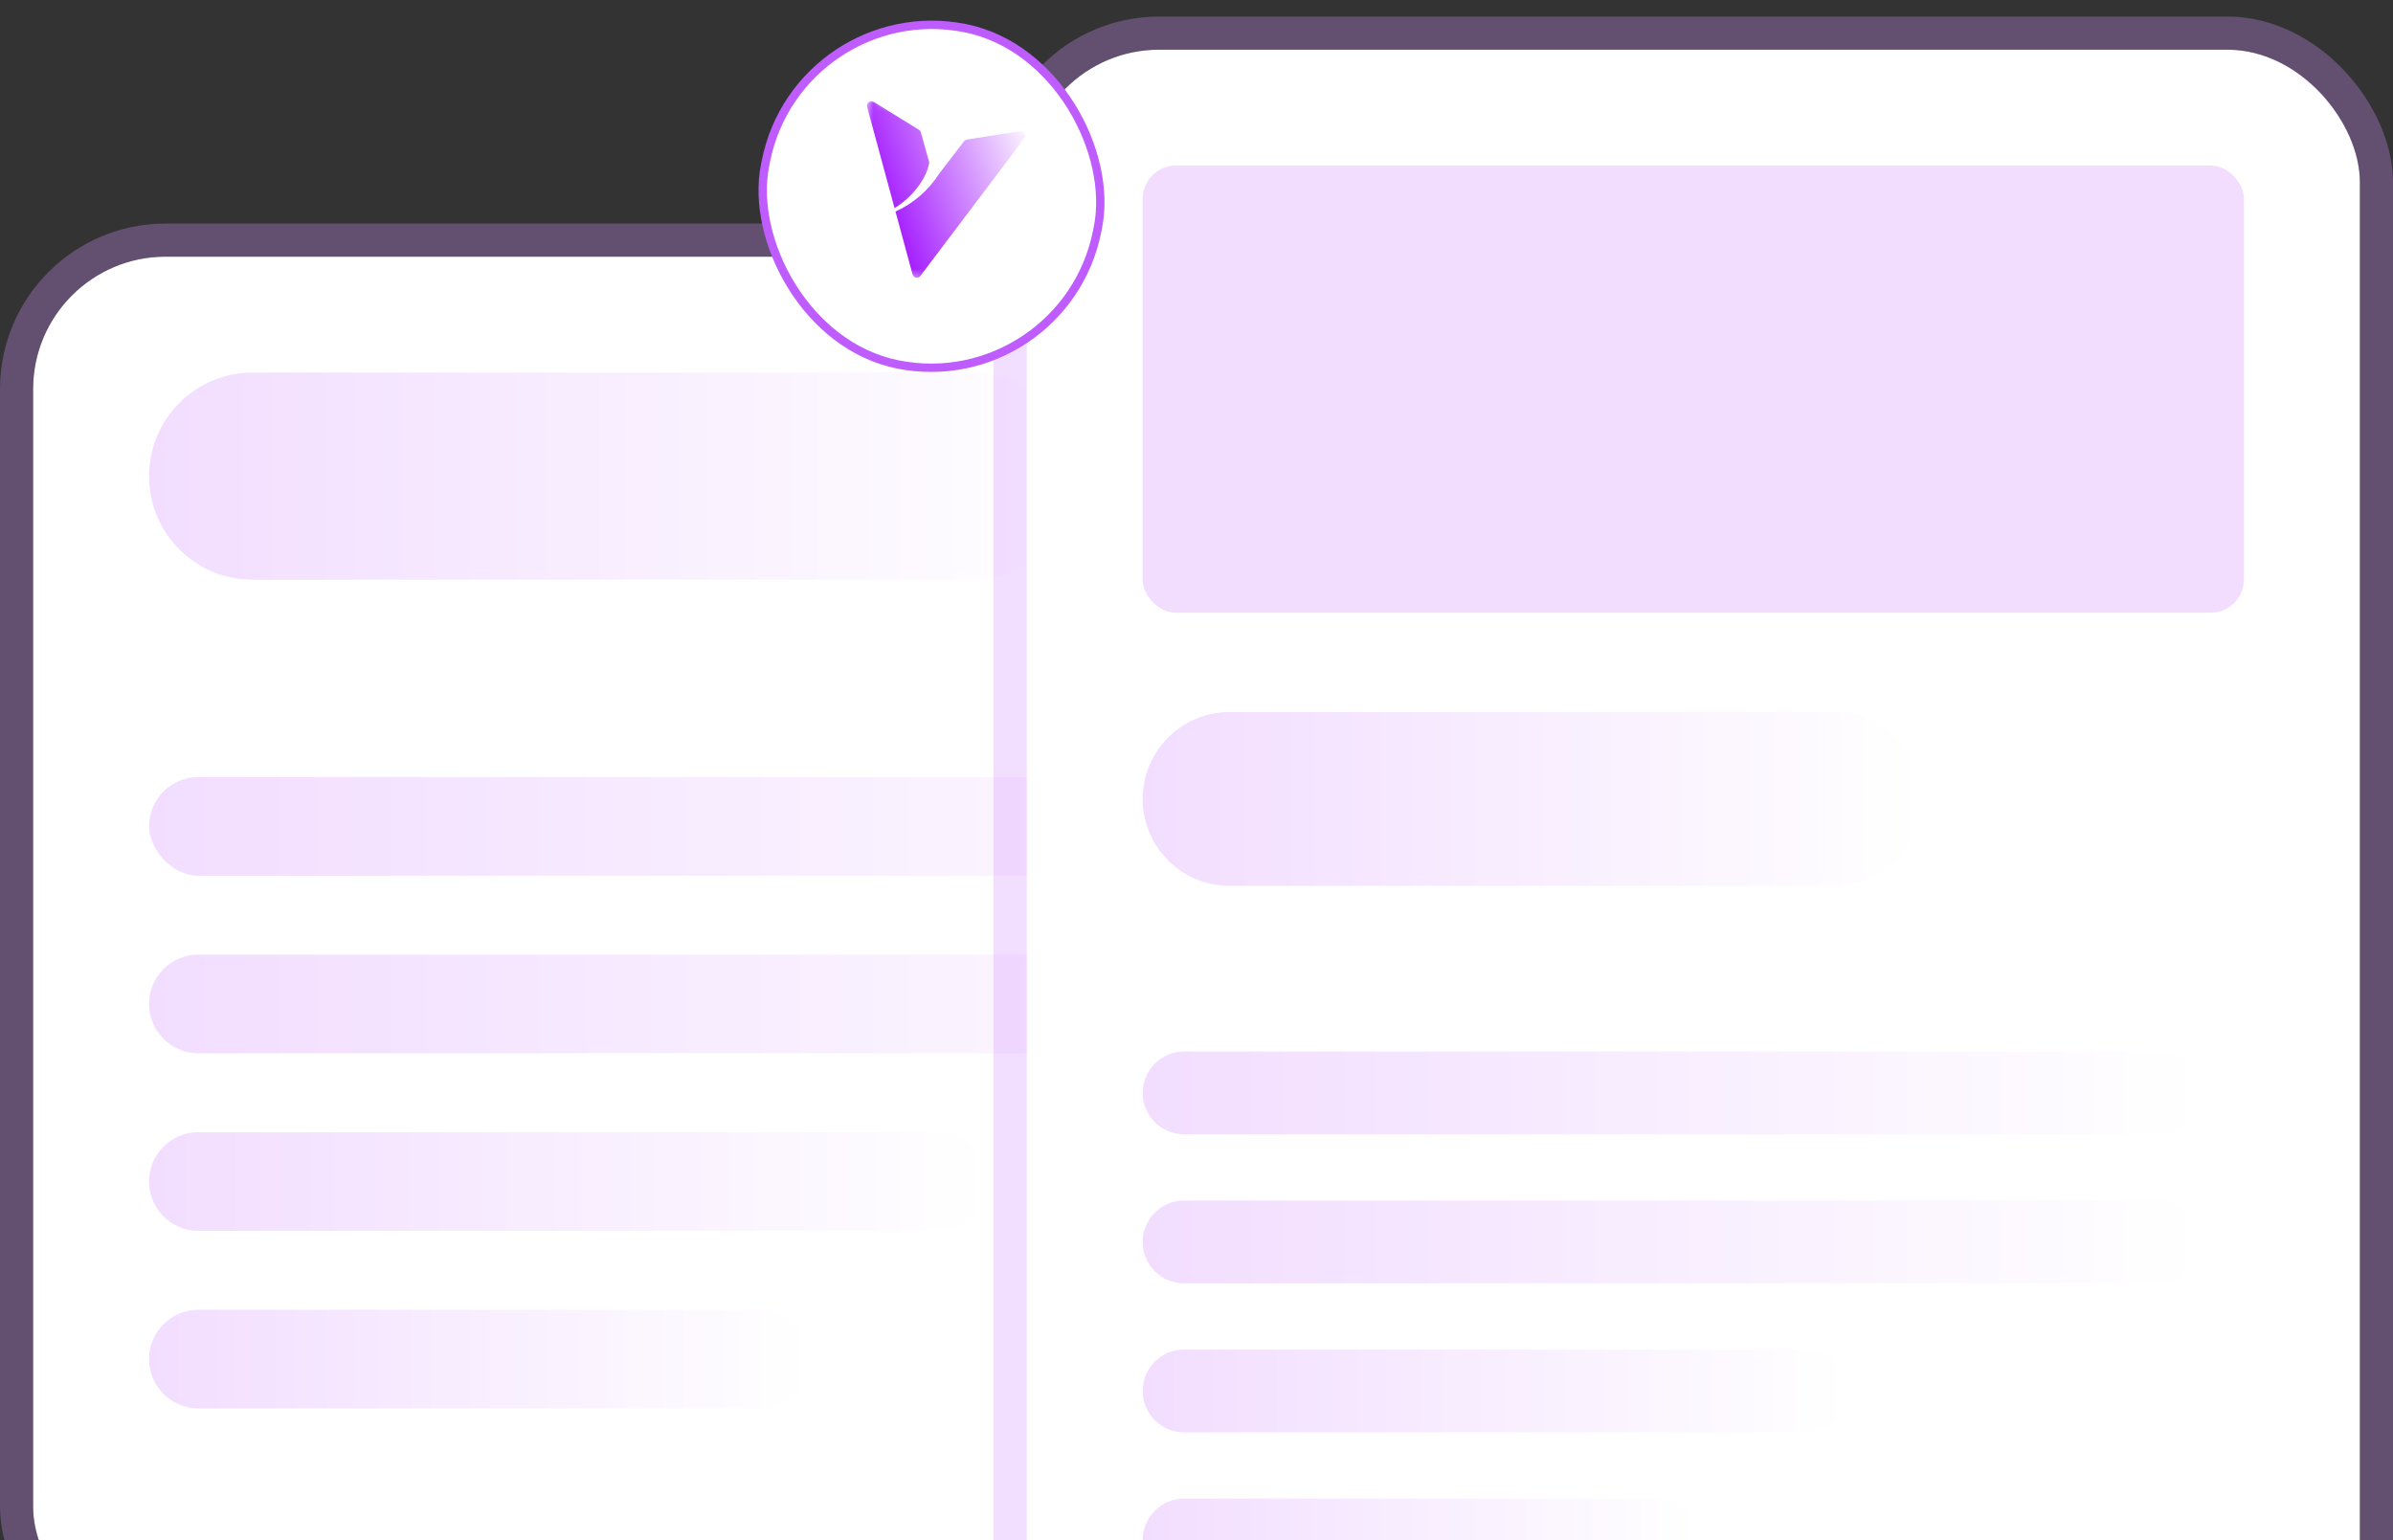 <svg width="289" height="186" viewBox="0 0 289 186" fill="none" xmlns="http://www.w3.org/2000/svg">
<rect x="0" y="0" width="289" height="186" fill="#333333" stroke="none"/>
<g clip-path="url(#clip0_91_958)">
<rect x="4" y="31" width="161" height="167" rx="16" fill="white"/>
<path d="M18 57.511C18 50.601 23.601 45 30.511 45H117.489C124.399 45 130 50.601 130 57.511C130 64.42 124.399 70.021 117.489 70.021H30.511C23.601 70.021 18 64.42 18 57.511Z" fill="url(#paint0_linear_91_958)"/>
<rect x="18" y="93.851" width="152.511" height="11.915" rx="5.957" fill="url(#paint1_linear_91_958)"/>
<path d="M18 121.255C18 117.965 20.667 115.298 23.957 115.298H164.553C167.843 115.298 170.511 117.965 170.511 121.255C170.511 124.546 167.843 127.213 164.553 127.213H23.957C20.667 127.213 18 124.546 18 121.255Z" fill="url(#paint2_linear_91_958)"/>
<path d="M18 142.702C18 139.412 20.667 136.745 23.957 136.745H113.319C116.609 136.745 119.277 139.412 119.277 142.702C119.277 145.992 116.609 148.66 113.319 148.66H23.957C20.667 148.66 18 145.992 18 142.702Z" fill="url(#paint3_linear_91_958)"/>
<path d="M18 164.149C18 160.859 20.667 158.191 23.957 158.191H91.872C95.163 158.191 97.83 160.859 97.83 164.149C97.83 167.439 95.163 170.106 91.872 170.106H23.957C20.667 170.106 18 167.439 18 164.149Z" fill="url(#paint4_linear_91_958)"/>
</g>
<rect x="2" y="29" width="165" height="171" rx="18" stroke="#D38FFF" stroke-opacity="0.3" stroke-width="4"/>
<rect x="124" y="6" width="161" height="199" rx="16" fill="white"/>
<rect x="122" y="4" width="165" height="203" rx="18" stroke="#D38FFF" stroke-opacity="0.3" stroke-width="4"/>
<path d="M138 96.5C138 90.701 142.701 86 148.5 86H221.5C227.299 86 232 90.701 232 96.5C232 102.299 227.299 107 221.5 107H148.5C142.701 107 138 102.299 138 96.5Z" fill="url(#paint5_linear_91_958)"/>
<path d="M138 132C138 129.239 140.239 127 143 127H261C263.761 127 266 129.239 266 132C266 134.761 263.761 137 261 137H143C140.239 137 138 134.761 138 132Z" fill="url(#paint6_linear_91_958)"/>
<path d="M138 150C138 147.239 140.239 145 143 145H261C263.761 145 266 147.239 266 150C266 152.761 263.761 155 261 155H143C140.239 155 138 152.761 138 150Z" fill="url(#paint7_linear_91_958)"/>
<path d="M138 168C138 165.239 140.239 163 143 163H218C220.761 163 223 165.239 223 168C223 170.761 220.761 173 218 173H143C140.239 173 138 170.761 138 168Z" fill="url(#paint8_linear_91_958)"/>
<path d="M138 186C138 183.239 140.239 181 143 181H200C202.761 181 205 183.239 205 186C205 188.761 202.761 191 200 191H143C140.239 191 138 188.761 138 186Z" fill="url(#paint9_linear_91_958)"/>
<rect x="138" y="20" width="133" height="54" rx="4" fill="#F2DDFF"/>
<rect x="96.489" y="-0.594" width="40.887" height="41.422" rx="20.444" transform="rotate(11.254 96.489 -0.594)" fill="white"/>
<rect x="96.489" y="-0.594" width="40.887" height="41.422" rx="20.444" transform="rotate(11.254 96.489 -0.594)" stroke="#BE5CFF" stroke-width="1.01"/>
<mask id="mask0_91_958" style="mask-type:luminance" maskUnits="userSpaceOnUse" x="100" y="11" width="25" height="25">
<path d="M104.823 11.88L124.116 15.719L120.173 35.536L100.88 31.697L104.823 11.88Z" fill="white"/>
</mask>
<g mask="url(#mask0_91_958)">
<path d="M104.718 12.912L108.034 25.131C109.951 23.998 111.893 21.73 112.228 19.62L111.212 15.989C111.176 15.859 111.091 15.747 110.976 15.676L105.521 12.312C105.105 12.055 104.59 12.44 104.718 12.912ZM113.431 20.962C113.449 20.944 113.466 20.925 113.482 20.903L116.428 17.066C116.511 16.958 116.633 16.885 116.769 16.863L123.213 15.825C123.693 15.747 124.021 16.294 123.728 16.681L111.158 33.325C110.888 33.682 110.325 33.573 110.208 33.141L108.148 25.548C110.3 24.576 112.149 22.988 113.431 20.962Z" fill="url(#paint10_linear_91_958)"/>
</g>
<defs>
<linearGradient id="paint0_linear_91_958" x1="130" y1="57.511" x2="18" y2="57.511" gradientUnits="userSpaceOnUse">
<stop stop-color="white"/>
<stop offset="1" stop-color="#F2DDFF"/>
</linearGradient>
<linearGradient id="paint1_linear_91_958" x1="170.511" y1="99.808" x2="18" y2="99.808" gradientUnits="userSpaceOnUse">
<stop stop-color="white"/>
<stop offset="1" stop-color="#F2DDFF"/>
</linearGradient>
<linearGradient id="paint2_linear_91_958" x1="170.511" y1="121.255" x2="18" y2="121.255" gradientUnits="userSpaceOnUse">
<stop stop-color="white"/>
<stop offset="1" stop-color="#F2DDFF"/>
</linearGradient>
<linearGradient id="paint3_linear_91_958" x1="119.277" y1="142.702" x2="18" y2="142.702" gradientUnits="userSpaceOnUse">
<stop stop-color="white"/>
<stop offset="1" stop-color="#F2DDFF"/>
</linearGradient>
<linearGradient id="paint4_linear_91_958" x1="97.83" y1="164.149" x2="18" y2="164.149" gradientUnits="userSpaceOnUse">
<stop stop-color="white"/>
<stop offset="1" stop-color="#F2DDFF"/>
</linearGradient>
<linearGradient id="paint5_linear_91_958" x1="232" y1="96.5" x2="138" y2="96.5" gradientUnits="userSpaceOnUse">
<stop stop-color="white"/>
<stop offset="1" stop-color="#F2DDFF"/>
</linearGradient>
<linearGradient id="paint6_linear_91_958" x1="266" y1="132" x2="138" y2="132" gradientUnits="userSpaceOnUse">
<stop stop-color="white"/>
<stop offset="1" stop-color="#F2DDFF"/>
</linearGradient>
<linearGradient id="paint7_linear_91_958" x1="266" y1="150" x2="138" y2="150" gradientUnits="userSpaceOnUse">
<stop stop-color="white"/>
<stop offset="1" stop-color="#F2DDFF"/>
</linearGradient>
<linearGradient id="paint8_linear_91_958" x1="223" y1="168" x2="138" y2="168" gradientUnits="userSpaceOnUse">
<stop stop-color="white"/>
<stop offset="1" stop-color="#F2DDFF"/>
</linearGradient>
<linearGradient id="paint9_linear_91_958" x1="205" y1="186" x2="138" y2="186" gradientUnits="userSpaceOnUse">
<stop stop-color="white"/>
<stop offset="1" stop-color="#F2DDFF"/>
</linearGradient>
<linearGradient id="paint10_linear_91_958" x1="104.344" y1="24.191" x2="125.323" y2="16.49" gradientUnits="userSpaceOnUse">
<stop stop-color="#9A03FF"/>
<stop offset="1" stop-color="white"/>
</linearGradient>
<clipPath id="clip0_91_958">
<rect x="4" y="31" width="161" height="167" rx="16" fill="white"/>
</clipPath>
</defs>
</svg>
